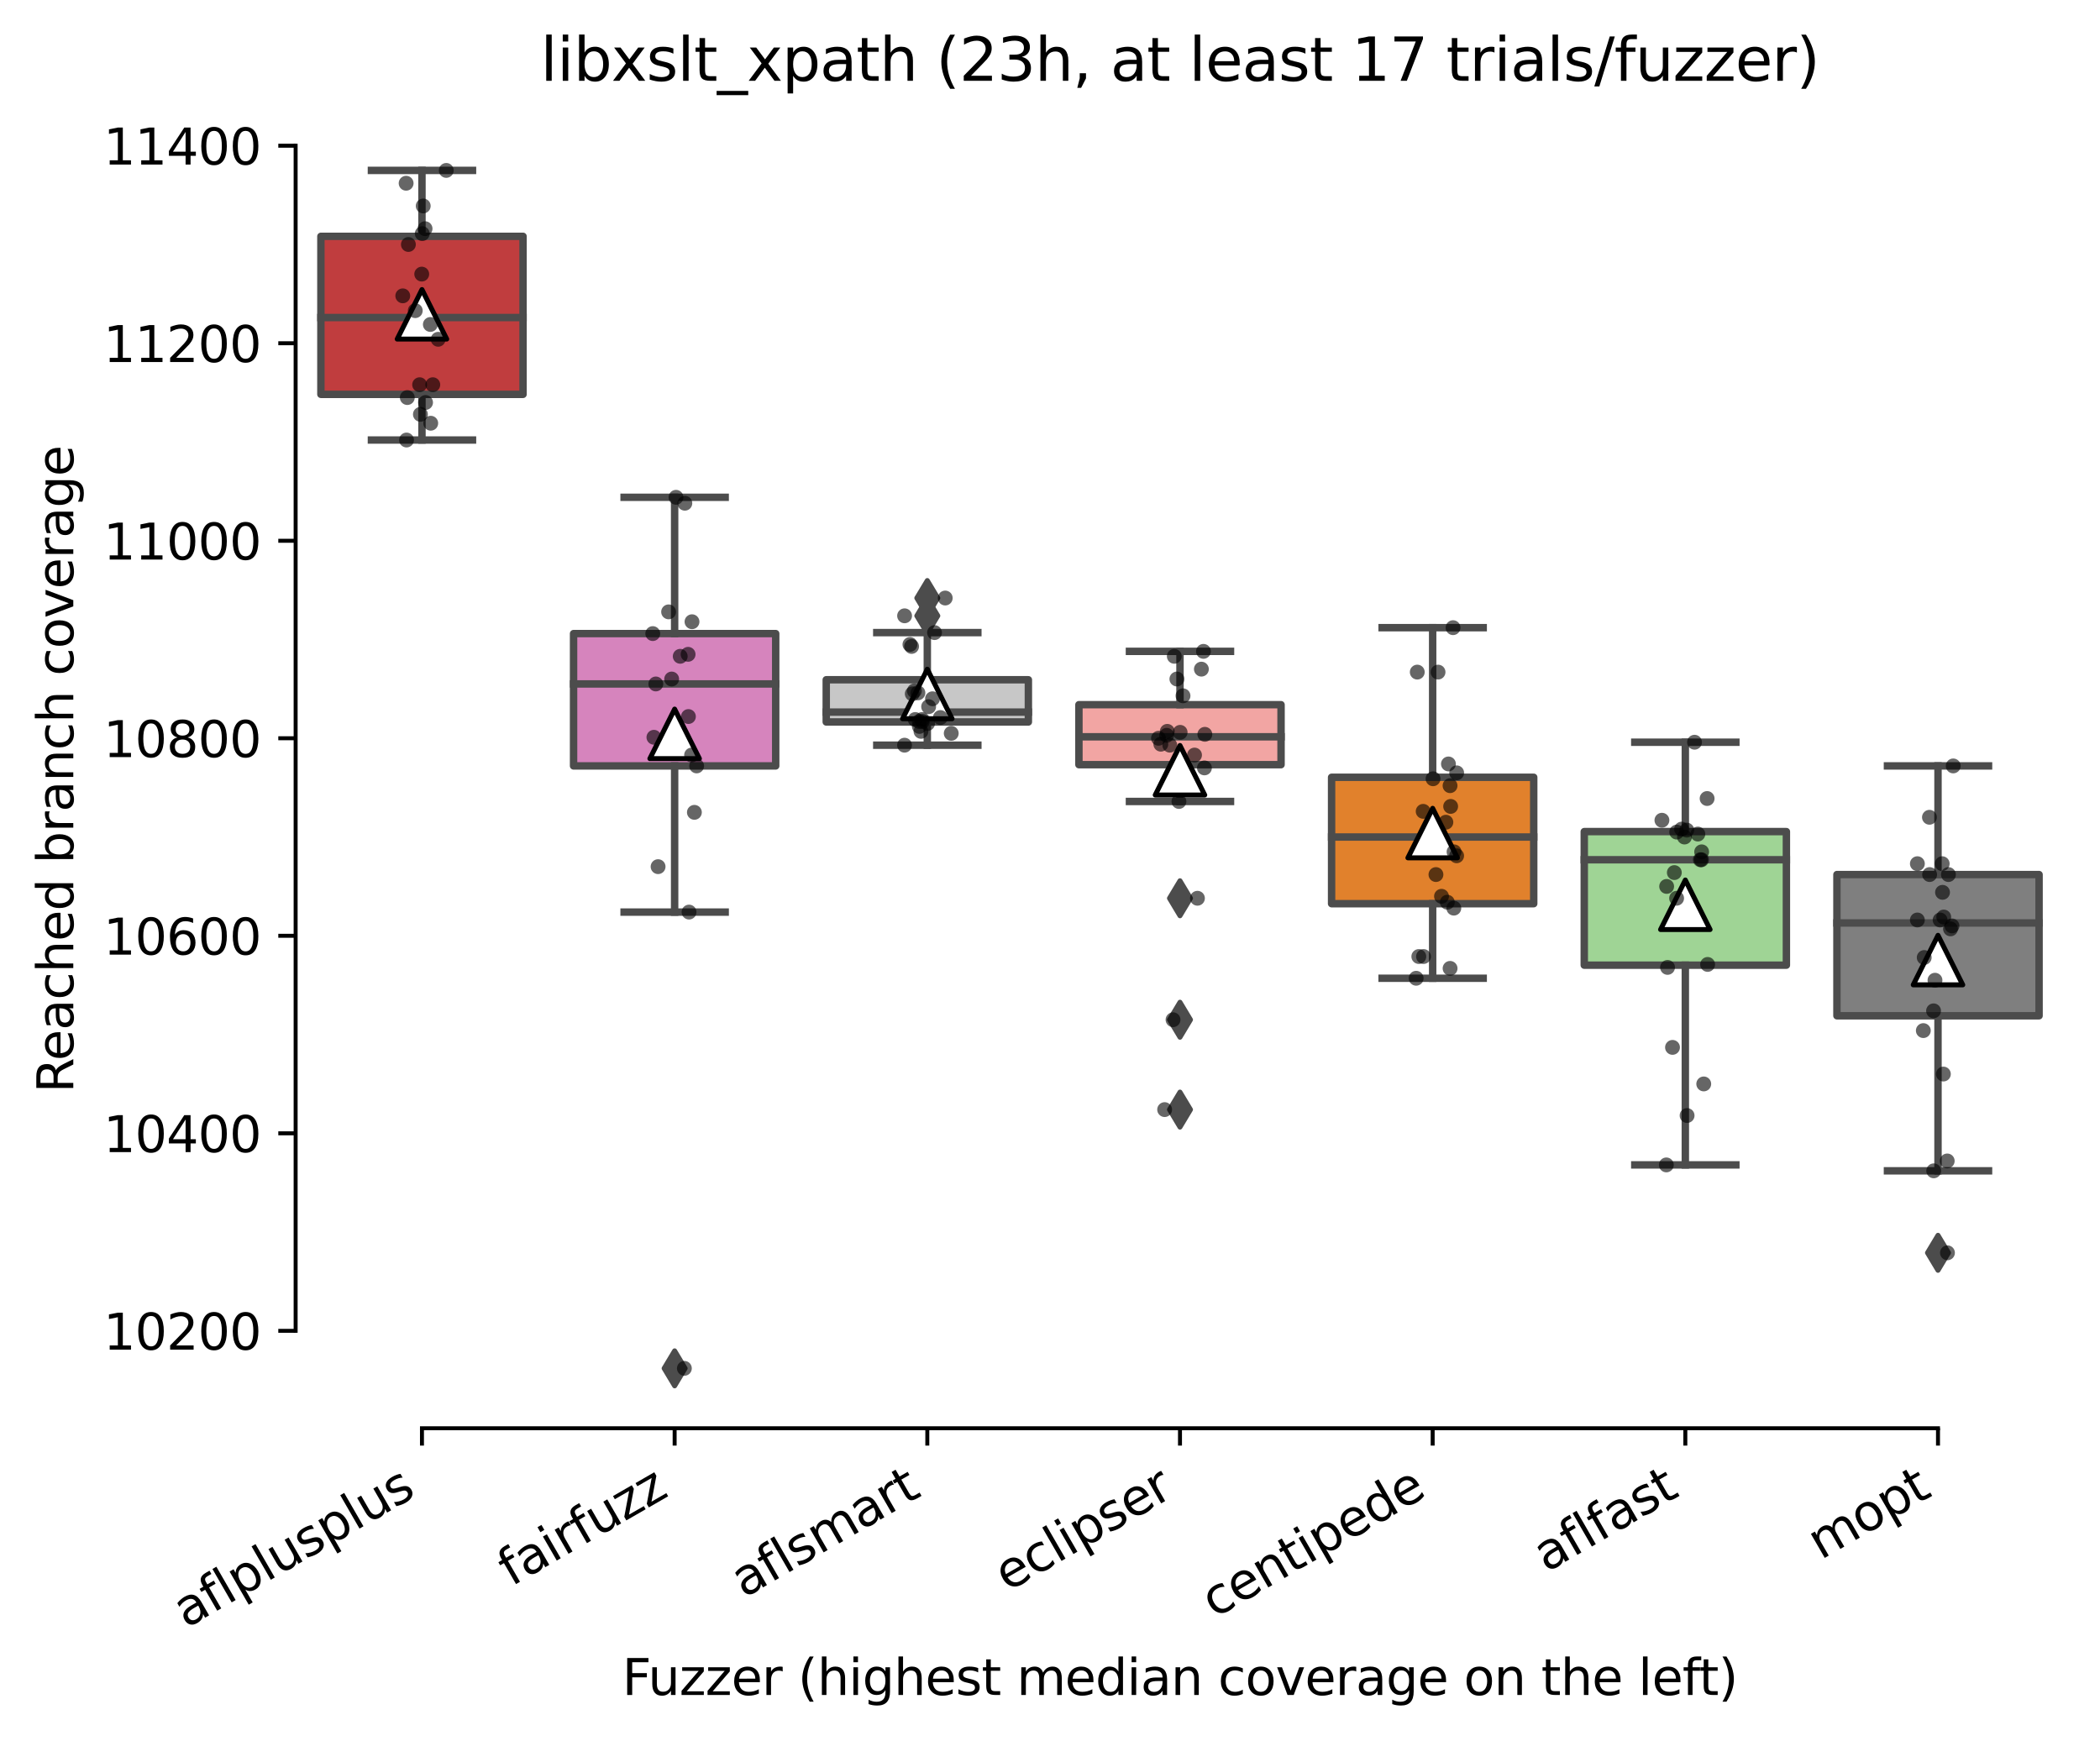 <?xml version="1.0" encoding="utf-8" standalone="no"?>
<!DOCTYPE svg PUBLIC "-//W3C//DTD SVG 1.1//EN"
  "http://www.w3.org/Graphics/SVG/1.1/DTD/svg11.dtd">
<svg xmlns:xlink="http://www.w3.org/1999/xlink" width="424.011pt" height="351.576pt" viewBox="0 0 424.011 351.576" xmlns="http://www.w3.org/2000/svg" version="1.1">
 <defs>
  <style type="text/css">*{stroke-linejoin: round; stroke-linecap: butt}</style>
 </defs>
 <g id="figure_1">
  <g id="patch_1">
   <path d="M 0 351.576 
L 424.011 351.576 
L 424.011 0 
L 0 0 
z
" style="fill: #ffffff"/>
  </g>
  <g id="axes_1">
   <g id="patch_2">
    <path d="M 59.691 288.43 
L 416.811 288.43 
L 416.811 22.318 
L 59.691 22.318 
z
" style="fill: #ffffff"/>
   </g>
   <g id="patch_3">
    <path d="M 64.792 79.637 
L 105.606 79.637 
L 105.606 47.727 
L 64.792 47.727 
L 64.792 79.637 
z
" clip-path="url(#p7003cc9d36)" style="fill: #c03d3e; stroke: #4c4c4c; stroke-width: 1.5; stroke-linejoin: miter"/>
   </g>
   <g id="patch_4">
    <path d="M 115.809 154.676 
L 156.623 154.676 
L 156.623 127.951 
L 115.809 127.951 
L 115.809 154.676 
z
" clip-path="url(#p7003cc9d36)" style="fill: #d684bd; stroke: #4c4c4c; stroke-width: 1.5; stroke-linejoin: miter"/>
   </g>
   <g id="patch_5">
    <path d="M 166.827 145.801 
L 207.64 145.801 
L 207.64 137.275 
L 166.827 137.275 
L 166.827 145.801 
z
" clip-path="url(#p7003cc9d36)" style="fill: #c7c7c7; stroke: #4c4c4c; stroke-width: 1.5; stroke-linejoin: miter"/>
   </g>
   <g id="patch_6">
    <path d="M 217.844 154.427 
L 258.657 154.427 
L 258.657 142.311 
L 217.844 142.311 
L 217.844 154.427 
z
" clip-path="url(#p7003cc9d36)" style="fill: #f2a5a3; stroke: #4c4c4c; stroke-width: 1.5; stroke-linejoin: miter"/>
   </g>
   <g id="patch_7">
    <path d="M 268.861 182.498 
L 309.675 182.498 
L 309.675 156.97 
L 268.861 156.97 
L 268.861 182.498 
z
" clip-path="url(#p7003cc9d36)" style="fill: #e1812c; stroke: #4c4c4c; stroke-width: 1.5; stroke-linejoin: miter"/>
   </g>
   <g id="patch_8">
    <path d="M 319.878 194.913 
L 360.692 194.913 
L 360.692 167.939 
L 319.878 167.939 
L 319.878 194.913 
z
" clip-path="url(#p7003cc9d36)" style="fill: #9fd495; stroke: #4c4c4c; stroke-width: 1.5; stroke-linejoin: miter"/>
   </g>
   <g id="patch_9">
    <path d="M 370.895 205.134 
L 411.709 205.134 
L 411.709 176.614 
L 370.895 176.614 
L 370.895 205.134 
z
" clip-path="url(#p7003cc9d36)" style="fill: #7f7f7f; stroke: #4c4c4c; stroke-width: 1.5; stroke-linejoin: miter"/>
   </g>
   <g id="matplotlib.axis_1">
    <g id="xtick_1">
     <g id="line2d_1">
      <defs>
       <path id="mda63986c32" d="M 0 0 
L 0 3.5 
" style="stroke: #000000; stroke-width: 0.8"/>
      </defs>
      <g>
       <use xlink:href="#mda63986c32" x="85.199" y="288.43" style="stroke: #000000; stroke-width: 0.8"/>
      </g>
     </g>
     <g id="text_1">
      <!-- aflplusplus -->
      <g transform="translate(37.59 328.897) rotate(-30) scale(0.1 -0.1)">
       <defs>
        <path id="DejaVuSans-61" d="M 2194 1759 
Q 1497 1759 1228 1600 
Q 959 1441 959 1056 
Q 959 750 1161 570 
Q 1363 391 1709 391 
Q 2188 391 2477 730 
Q 2766 1069 2766 1631 
L 2766 1759 
L 2194 1759 
z
M 3341 1997 
L 3341 0 
L 2766 0 
L 2766 531 
Q 2569 213 2275 61 
Q 1981 -91 1556 -91 
Q 1019 -91 701 211 
Q 384 513 384 1019 
Q 384 1609 779 1909 
Q 1175 2209 1959 2209 
L 2766 2209 
L 2766 2266 
Q 2766 2663 2505 2880 
Q 2244 3097 1772 3097 
Q 1472 3097 1187 3025 
Q 903 2953 641 2809 
L 641 3341 
Q 956 3463 1253 3523 
Q 1550 3584 1831 3584 
Q 2591 3584 2966 3190 
Q 3341 2797 3341 1997 
z
" transform="scale(0.016)"/>
        <path id="DejaVuSans-66" d="M 2375 4863 
L 2375 4384 
L 1825 4384 
Q 1516 4384 1395 4259 
Q 1275 4134 1275 3809 
L 1275 3500 
L 2222 3500 
L 2222 3053 
L 1275 3053 
L 1275 0 
L 697 0 
L 697 3053 
L 147 3053 
L 147 3500 
L 697 3500 
L 697 3744 
Q 697 4328 969 4595 
Q 1241 4863 1831 4863 
L 2375 4863 
z
" transform="scale(0.016)"/>
        <path id="DejaVuSans-6c" d="M 603 4863 
L 1178 4863 
L 1178 0 
L 603 0 
L 603 4863 
z
" transform="scale(0.016)"/>
        <path id="DejaVuSans-70" d="M 1159 525 
L 1159 -1331 
L 581 -1331 
L 581 3500 
L 1159 3500 
L 1159 2969 
Q 1341 3281 1617 3432 
Q 1894 3584 2278 3584 
Q 2916 3584 3314 3078 
Q 3713 2572 3713 1747 
Q 3713 922 3314 415 
Q 2916 -91 2278 -91 
Q 1894 -91 1617 61 
Q 1341 213 1159 525 
z
M 3116 1747 
Q 3116 2381 2855 2742 
Q 2594 3103 2138 3103 
Q 1681 3103 1420 2742 
Q 1159 2381 1159 1747 
Q 1159 1113 1420 752 
Q 1681 391 2138 391 
Q 2594 391 2855 752 
Q 3116 1113 3116 1747 
z
" transform="scale(0.016)"/>
        <path id="DejaVuSans-75" d="M 544 1381 
L 544 3500 
L 1119 3500 
L 1119 1403 
Q 1119 906 1312 657 
Q 1506 409 1894 409 
Q 2359 409 2629 706 
Q 2900 1003 2900 1516 
L 2900 3500 
L 3475 3500 
L 3475 0 
L 2900 0 
L 2900 538 
Q 2691 219 2414 64 
Q 2138 -91 1772 -91 
Q 1169 -91 856 284 
Q 544 659 544 1381 
z
M 1991 3584 
L 1991 3584 
z
" transform="scale(0.016)"/>
        <path id="DejaVuSans-73" d="M 2834 3397 
L 2834 2853 
Q 2591 2978 2328 3040 
Q 2066 3103 1784 3103 
Q 1356 3103 1142 2972 
Q 928 2841 928 2578 
Q 928 2378 1081 2264 
Q 1234 2150 1697 2047 
L 1894 2003 
Q 2506 1872 2764 1633 
Q 3022 1394 3022 966 
Q 3022 478 2636 193 
Q 2250 -91 1575 -91 
Q 1294 -91 989 -36 
Q 684 19 347 128 
L 347 722 
Q 666 556 975 473 
Q 1284 391 1588 391 
Q 1994 391 2212 530 
Q 2431 669 2431 922 
Q 2431 1156 2273 1281 
Q 2116 1406 1581 1522 
L 1381 1569 
Q 847 1681 609 1914 
Q 372 2147 372 2553 
Q 372 3047 722 3315 
Q 1072 3584 1716 3584 
Q 2034 3584 2315 3537 
Q 2597 3491 2834 3397 
z
" transform="scale(0.016)"/>
       </defs>
       <use xlink:href="#DejaVuSans-61"/>
       <use xlink:href="#DejaVuSans-66" x="61.279"/>
       <use xlink:href="#DejaVuSans-6c" x="96.484"/>
       <use xlink:href="#DejaVuSans-70" x="124.268"/>
       <use xlink:href="#DejaVuSans-6c" x="187.744"/>
       <use xlink:href="#DejaVuSans-75" x="215.527"/>
       <use xlink:href="#DejaVuSans-73" x="278.906"/>
       <use xlink:href="#DejaVuSans-70" x="331.006"/>
       <use xlink:href="#DejaVuSans-6c" x="394.482"/>
       <use xlink:href="#DejaVuSans-75" x="422.266"/>
       <use xlink:href="#DejaVuSans-73" x="485.645"/>
      </g>
     </g>
    </g>
    <g id="xtick_2">
     <g id="line2d_2">
      <g>
       <use xlink:href="#mda63986c32" x="136.216" y="288.43" style="stroke: #000000; stroke-width: 0.8"/>
      </g>
     </g>
     <g id="text_2">
      <!-- fairfuzz -->
      <g transform="translate(103.227 320.457) rotate(-30) scale(0.1 -0.1)">
       <defs>
        <path id="DejaVuSans-69" d="M 603 3500 
L 1178 3500 
L 1178 0 
L 603 0 
L 603 3500 
z
M 603 4863 
L 1178 4863 
L 1178 4134 
L 603 4134 
L 603 4863 
z
" transform="scale(0.016)"/>
        <path id="DejaVuSans-72" d="M 2631 2963 
Q 2534 3019 2420 3045 
Q 2306 3072 2169 3072 
Q 1681 3072 1420 2755 
Q 1159 2438 1159 1844 
L 1159 0 
L 581 0 
L 581 3500 
L 1159 3500 
L 1159 2956 
Q 1341 3275 1631 3429 
Q 1922 3584 2338 3584 
Q 2397 3584 2469 3576 
Q 2541 3569 2628 3553 
L 2631 2963 
z
" transform="scale(0.016)"/>
        <path id="DejaVuSans-7a" d="M 353 3500 
L 3084 3500 
L 3084 2975 
L 922 459 
L 3084 459 
L 3084 0 
L 275 0 
L 275 525 
L 2438 3041 
L 353 3041 
L 353 3500 
z
" transform="scale(0.016)"/>
       </defs>
       <use xlink:href="#DejaVuSans-66"/>
       <use xlink:href="#DejaVuSans-61" x="35.205"/>
       <use xlink:href="#DejaVuSans-69" x="96.484"/>
       <use xlink:href="#DejaVuSans-72" x="124.268"/>
       <use xlink:href="#DejaVuSans-66" x="165.381"/>
       <use xlink:href="#DejaVuSans-75" x="200.586"/>
       <use xlink:href="#DejaVuSans-7a" x="263.965"/>
       <use xlink:href="#DejaVuSans-7a" x="316.455"/>
      </g>
     </g>
    </g>
    <g id="xtick_3">
     <g id="line2d_3">
      <g>
       <use xlink:href="#mda63986c32" x="187.233" y="288.43" style="stroke: #000000; stroke-width: 0.8"/>
      </g>
     </g>
     <g id="text_3">
      <!-- aflsmart -->
      <g transform="translate(150.222 322.779) rotate(-30) scale(0.1 -0.1)">
       <defs>
        <path id="DejaVuSans-6d" d="M 3328 2828 
Q 3544 3216 3844 3400 
Q 4144 3584 4550 3584 
Q 5097 3584 5394 3201 
Q 5691 2819 5691 2113 
L 5691 0 
L 5113 0 
L 5113 2094 
Q 5113 2597 4934 2840 
Q 4756 3084 4391 3084 
Q 3944 3084 3684 2787 
Q 3425 2491 3425 1978 
L 3425 0 
L 2847 0 
L 2847 2094 
Q 2847 2600 2669 2842 
Q 2491 3084 2119 3084 
Q 1678 3084 1418 2786 
Q 1159 2488 1159 1978 
L 1159 0 
L 581 0 
L 581 3500 
L 1159 3500 
L 1159 2956 
Q 1356 3278 1631 3431 
Q 1906 3584 2284 3584 
Q 2666 3584 2933 3390 
Q 3200 3197 3328 2828 
z
" transform="scale(0.016)"/>
        <path id="DejaVuSans-74" d="M 1172 4494 
L 1172 3500 
L 2356 3500 
L 2356 3053 
L 1172 3053 
L 1172 1153 
Q 1172 725 1289 603 
Q 1406 481 1766 481 
L 2356 481 
L 2356 0 
L 1766 0 
Q 1100 0 847 248 
Q 594 497 594 1153 
L 594 3053 
L 172 3053 
L 172 3500 
L 594 3500 
L 594 4494 
L 1172 4494 
z
" transform="scale(0.016)"/>
       </defs>
       <use xlink:href="#DejaVuSans-61"/>
       <use xlink:href="#DejaVuSans-66" x="61.279"/>
       <use xlink:href="#DejaVuSans-6c" x="96.484"/>
       <use xlink:href="#DejaVuSans-73" x="124.268"/>
       <use xlink:href="#DejaVuSans-6d" x="176.367"/>
       <use xlink:href="#DejaVuSans-61" x="273.779"/>
       <use xlink:href="#DejaVuSans-72" x="335.059"/>
       <use xlink:href="#DejaVuSans-74" x="376.172"/>
      </g>
     </g>
    </g>
    <g id="xtick_4">
     <g id="line2d_4">
      <g>
       <use xlink:href="#mda63986c32" x="238.251" y="288.43" style="stroke: #000000; stroke-width: 0.8"/>
      </g>
     </g>
     <g id="text_4">
      <!-- eclipser -->
      <g transform="translate(203.41 321.525) rotate(-30) scale(0.1 -0.1)">
       <defs>
        <path id="DejaVuSans-65" d="M 3597 1894 
L 3597 1613 
L 953 1613 
Q 991 1019 1311 708 
Q 1631 397 2203 397 
Q 2534 397 2845 478 
Q 3156 559 3463 722 
L 3463 178 
Q 3153 47 2828 -22 
Q 2503 -91 2169 -91 
Q 1331 -91 842 396 
Q 353 884 353 1716 
Q 353 2575 817 3079 
Q 1281 3584 2069 3584 
Q 2775 3584 3186 3129 
Q 3597 2675 3597 1894 
z
M 3022 2063 
Q 3016 2534 2758 2815 
Q 2500 3097 2075 3097 
Q 1594 3097 1305 2825 
Q 1016 2553 972 2059 
L 3022 2063 
z
" transform="scale(0.016)"/>
        <path id="DejaVuSans-63" d="M 3122 3366 
L 3122 2828 
Q 2878 2963 2633 3030 
Q 2388 3097 2138 3097 
Q 1578 3097 1268 2742 
Q 959 2388 959 1747 
Q 959 1106 1268 751 
Q 1578 397 2138 397 
Q 2388 397 2633 464 
Q 2878 531 3122 666 
L 3122 134 
Q 2881 22 2623 -34 
Q 2366 -91 2075 -91 
Q 1284 -91 818 406 
Q 353 903 353 1747 
Q 353 2603 823 3093 
Q 1294 3584 2113 3584 
Q 2378 3584 2631 3529 
Q 2884 3475 3122 3366 
z
" transform="scale(0.016)"/>
       </defs>
       <use xlink:href="#DejaVuSans-65"/>
       <use xlink:href="#DejaVuSans-63" x="61.523"/>
       <use xlink:href="#DejaVuSans-6c" x="116.504"/>
       <use xlink:href="#DejaVuSans-69" x="144.287"/>
       <use xlink:href="#DejaVuSans-70" x="172.07"/>
       <use xlink:href="#DejaVuSans-73" x="235.547"/>
       <use xlink:href="#DejaVuSans-65" x="287.646"/>
       <use xlink:href="#DejaVuSans-72" x="349.17"/>
      </g>
     </g>
    </g>
    <g id="xtick_5">
     <g id="line2d_5">
      <g>
       <use xlink:href="#mda63986c32" x="289.268" y="288.43" style="stroke: #000000; stroke-width: 0.8"/>
      </g>
     </g>
     <g id="text_5">
      <!-- centipede -->
      <g transform="translate(245.195 326.856) rotate(-30) scale(0.1 -0.1)">
       <defs>
        <path id="DejaVuSans-6e" d="M 3513 2113 
L 3513 0 
L 2938 0 
L 2938 2094 
Q 2938 2591 2744 2837 
Q 2550 3084 2163 3084 
Q 1697 3084 1428 2787 
Q 1159 2491 1159 1978 
L 1159 0 
L 581 0 
L 581 3500 
L 1159 3500 
L 1159 2956 
Q 1366 3272 1645 3428 
Q 1925 3584 2291 3584 
Q 2894 3584 3203 3211 
Q 3513 2838 3513 2113 
z
" transform="scale(0.016)"/>
        <path id="DejaVuSans-64" d="M 2906 2969 
L 2906 4863 
L 3481 4863 
L 3481 0 
L 2906 0 
L 2906 525 
Q 2725 213 2448 61 
Q 2172 -91 1784 -91 
Q 1150 -91 751 415 
Q 353 922 353 1747 
Q 353 2572 751 3078 
Q 1150 3584 1784 3584 
Q 2172 3584 2448 3432 
Q 2725 3281 2906 2969 
z
M 947 1747 
Q 947 1113 1208 752 
Q 1469 391 1925 391 
Q 2381 391 2643 752 
Q 2906 1113 2906 1747 
Q 2906 2381 2643 2742 
Q 2381 3103 1925 3103 
Q 1469 3103 1208 2742 
Q 947 2381 947 1747 
z
" transform="scale(0.016)"/>
       </defs>
       <use xlink:href="#DejaVuSans-63"/>
       <use xlink:href="#DejaVuSans-65" x="54.98"/>
       <use xlink:href="#DejaVuSans-6e" x="116.504"/>
       <use xlink:href="#DejaVuSans-74" x="179.883"/>
       <use xlink:href="#DejaVuSans-69" x="219.092"/>
       <use xlink:href="#DejaVuSans-70" x="246.875"/>
       <use xlink:href="#DejaVuSans-65" x="310.352"/>
       <use xlink:href="#DejaVuSans-64" x="371.875"/>
       <use xlink:href="#DejaVuSans-65" x="435.352"/>
      </g>
     </g>
    </g>
    <g id="xtick_6">
     <g id="line2d_6">
      <g>
       <use xlink:href="#mda63986c32" x="340.285" y="288.43" style="stroke: #000000; stroke-width: 0.8"/>
      </g>
     </g>
     <g id="text_6">
      <!-- aflfast -->
      <g transform="translate(312.221 317.613) rotate(-30) scale(0.1 -0.1)">
       <use xlink:href="#DejaVuSans-61"/>
       <use xlink:href="#DejaVuSans-66" x="61.279"/>
       <use xlink:href="#DejaVuSans-6c" x="96.484"/>
       <use xlink:href="#DejaVuSans-66" x="124.268"/>
       <use xlink:href="#DejaVuSans-61" x="159.473"/>
       <use xlink:href="#DejaVuSans-73" x="220.752"/>
       <use xlink:href="#DejaVuSans-74" x="272.852"/>
      </g>
     </g>
    </g>
    <g id="xtick_7">
     <g id="line2d_7">
      <g>
       <use xlink:href="#mda63986c32" x="391.302" y="288.43" style="stroke: #000000; stroke-width: 0.8"/>
      </g>
     </g>
     <g id="text_7">
      <!-- mopt -->
      <g transform="translate(367.635 315.075) rotate(-30) scale(0.1 -0.1)">
       <defs>
        <path id="DejaVuSans-6f" d="M 1959 3097 
Q 1497 3097 1228 2736 
Q 959 2375 959 1747 
Q 959 1119 1226 758 
Q 1494 397 1959 397 
Q 2419 397 2687 759 
Q 2956 1122 2956 1747 
Q 2956 2369 2687 2733 
Q 2419 3097 1959 3097 
z
M 1959 3584 
Q 2709 3584 3137 3096 
Q 3566 2609 3566 1747 
Q 3566 888 3137 398 
Q 2709 -91 1959 -91 
Q 1206 -91 779 398 
Q 353 888 353 1747 
Q 353 2609 779 3096 
Q 1206 3584 1959 3584 
z
" transform="scale(0.016)"/>
       </defs>
       <use xlink:href="#DejaVuSans-6d"/>
       <use xlink:href="#DejaVuSans-6f" x="97.412"/>
       <use xlink:href="#DejaVuSans-70" x="158.594"/>
       <use xlink:href="#DejaVuSans-74" x="222.07"/>
      </g>
     </g>
    </g>
    <g id="text_8">
     <!-- Fuzzer (highest median coverage on the left) -->
     <g transform="translate(125.633 342.297) scale(0.1 -0.1)">
      <defs>
       <path id="DejaVuSans-46" d="M 628 4666 
L 3309 4666 
L 3309 4134 
L 1259 4134 
L 1259 2759 
L 3109 2759 
L 3109 2228 
L 1259 2228 
L 1259 0 
L 628 0 
L 628 4666 
z
" transform="scale(0.016)"/>
       <path id="DejaVuSans-20" transform="scale(0.016)"/>
       <path id="DejaVuSans-28" d="M 1984 4856 
Q 1566 4138 1362 3434 
Q 1159 2731 1159 2009 
Q 1159 1288 1364 580 
Q 1569 -128 1984 -844 
L 1484 -844 
Q 1016 -109 783 600 
Q 550 1309 550 2009 
Q 550 2706 781 3412 
Q 1013 4119 1484 4856 
L 1984 4856 
z
" transform="scale(0.016)"/>
       <path id="DejaVuSans-68" d="M 3513 2113 
L 3513 0 
L 2938 0 
L 2938 2094 
Q 2938 2591 2744 2837 
Q 2550 3084 2163 3084 
Q 1697 3084 1428 2787 
Q 1159 2491 1159 1978 
L 1159 0 
L 581 0 
L 581 4863 
L 1159 4863 
L 1159 2956 
Q 1366 3272 1645 3428 
Q 1925 3584 2291 3584 
Q 2894 3584 3203 3211 
Q 3513 2838 3513 2113 
z
" transform="scale(0.016)"/>
       <path id="DejaVuSans-67" d="M 2906 1791 
Q 2906 2416 2648 2759 
Q 2391 3103 1925 3103 
Q 1463 3103 1205 2759 
Q 947 2416 947 1791 
Q 947 1169 1205 825 
Q 1463 481 1925 481 
Q 2391 481 2648 825 
Q 2906 1169 2906 1791 
z
M 3481 434 
Q 3481 -459 3084 -895 
Q 2688 -1331 1869 -1331 
Q 1566 -1331 1297 -1286 
Q 1028 -1241 775 -1147 
L 775 -588 
Q 1028 -725 1275 -790 
Q 1522 -856 1778 -856 
Q 2344 -856 2625 -561 
Q 2906 -266 2906 331 
L 2906 616 
Q 2728 306 2450 153 
Q 2172 0 1784 0 
Q 1141 0 747 490 
Q 353 981 353 1791 
Q 353 2603 747 3093 
Q 1141 3584 1784 3584 
Q 2172 3584 2450 3431 
Q 2728 3278 2906 2969 
L 2906 3500 
L 3481 3500 
L 3481 434 
z
" transform="scale(0.016)"/>
       <path id="DejaVuSans-76" d="M 191 3500 
L 800 3500 
L 1894 563 
L 2988 3500 
L 3597 3500 
L 2284 0 
L 1503 0 
L 191 3500 
z
" transform="scale(0.016)"/>
       <path id="DejaVuSans-29" d="M 513 4856 
L 1013 4856 
Q 1481 4119 1714 3412 
Q 1947 2706 1947 2009 
Q 1947 1309 1714 600 
Q 1481 -109 1013 -844 
L 513 -844 
Q 928 -128 1133 580 
Q 1338 1288 1338 2009 
Q 1338 2731 1133 3434 
Q 928 4138 513 4856 
z
" transform="scale(0.016)"/>
      </defs>
      <use xlink:href="#DejaVuSans-46"/>
      <use xlink:href="#DejaVuSans-75" x="52.02"/>
      <use xlink:href="#DejaVuSans-7a" x="115.398"/>
      <use xlink:href="#DejaVuSans-7a" x="167.889"/>
      <use xlink:href="#DejaVuSans-65" x="220.379"/>
      <use xlink:href="#DejaVuSans-72" x="281.902"/>
      <use xlink:href="#DejaVuSans-20" x="323.016"/>
      <use xlink:href="#DejaVuSans-28" x="354.803"/>
      <use xlink:href="#DejaVuSans-68" x="393.816"/>
      <use xlink:href="#DejaVuSans-69" x="457.195"/>
      <use xlink:href="#DejaVuSans-67" x="484.979"/>
      <use xlink:href="#DejaVuSans-68" x="548.455"/>
      <use xlink:href="#DejaVuSans-65" x="611.834"/>
      <use xlink:href="#DejaVuSans-73" x="673.357"/>
      <use xlink:href="#DejaVuSans-74" x="725.457"/>
      <use xlink:href="#DejaVuSans-20" x="764.666"/>
      <use xlink:href="#DejaVuSans-6d" x="796.453"/>
      <use xlink:href="#DejaVuSans-65" x="893.865"/>
      <use xlink:href="#DejaVuSans-64" x="955.389"/>
      <use xlink:href="#DejaVuSans-69" x="1018.865"/>
      <use xlink:href="#DejaVuSans-61" x="1046.648"/>
      <use xlink:href="#DejaVuSans-6e" x="1107.928"/>
      <use xlink:href="#DejaVuSans-20" x="1171.307"/>
      <use xlink:href="#DejaVuSans-63" x="1203.094"/>
      <use xlink:href="#DejaVuSans-6f" x="1258.074"/>
      <use xlink:href="#DejaVuSans-76" x="1319.256"/>
      <use xlink:href="#DejaVuSans-65" x="1378.436"/>
      <use xlink:href="#DejaVuSans-72" x="1439.959"/>
      <use xlink:href="#DejaVuSans-61" x="1481.072"/>
      <use xlink:href="#DejaVuSans-67" x="1542.352"/>
      <use xlink:href="#DejaVuSans-65" x="1605.828"/>
      <use xlink:href="#DejaVuSans-20" x="1667.352"/>
      <use xlink:href="#DejaVuSans-6f" x="1699.139"/>
      <use xlink:href="#DejaVuSans-6e" x="1760.32"/>
      <use xlink:href="#DejaVuSans-20" x="1823.699"/>
      <use xlink:href="#DejaVuSans-74" x="1855.486"/>
      <use xlink:href="#DejaVuSans-68" x="1894.695"/>
      <use xlink:href="#DejaVuSans-65" x="1958.074"/>
      <use xlink:href="#DejaVuSans-20" x="2019.598"/>
      <use xlink:href="#DejaVuSans-6c" x="2051.385"/>
      <use xlink:href="#DejaVuSans-65" x="2079.168"/>
      <use xlink:href="#DejaVuSans-66" x="2140.691"/>
      <use xlink:href="#DejaVuSans-74" x="2174.146"/>
      <use xlink:href="#DejaVuSans-29" x="2213.355"/>
     </g>
    </g>
   </g>
   <g id="matplotlib.axis_2">
    <g id="ytick_1">
     <g id="line2d_8">
      <defs>
       <path id="m854c97f9fa" d="M 0 0 
L -3.5 0 
" style="stroke: #000000; stroke-width: 0.8"/>
      </defs>
      <g>
       <use xlink:href="#m854c97f9fa" x="59.691" y="268.755" style="stroke: #000000; stroke-width: 0.8"/>
      </g>
     </g>
     <g id="text_9">
      <!-- 10200 -->
      <g transform="translate(20.878 272.555) scale(0.1 -0.1)">
       <defs>
        <path id="DejaVuSans-31" d="M 794 531 
L 1825 531 
L 1825 4091 
L 703 3866 
L 703 4441 
L 1819 4666 
L 2450 4666 
L 2450 531 
L 3481 531 
L 3481 0 
L 794 0 
L 794 531 
z
" transform="scale(0.016)"/>
        <path id="DejaVuSans-30" d="M 2034 4250 
Q 1547 4250 1301 3770 
Q 1056 3291 1056 2328 
Q 1056 1369 1301 889 
Q 1547 409 2034 409 
Q 2525 409 2770 889 
Q 3016 1369 3016 2328 
Q 3016 3291 2770 3770 
Q 2525 4250 2034 4250 
z
M 2034 4750 
Q 2819 4750 3233 4129 
Q 3647 3509 3647 2328 
Q 3647 1150 3233 529 
Q 2819 -91 2034 -91 
Q 1250 -91 836 529 
Q 422 1150 422 2328 
Q 422 3509 836 4129 
Q 1250 4750 2034 4750 
z
" transform="scale(0.016)"/>
        <path id="DejaVuSans-32" d="M 1228 531 
L 3431 531 
L 3431 0 
L 469 0 
L 469 531 
Q 828 903 1448 1529 
Q 2069 2156 2228 2338 
Q 2531 2678 2651 2914 
Q 2772 3150 2772 3378 
Q 2772 3750 2511 3984 
Q 2250 4219 1831 4219 
Q 1534 4219 1204 4116 
Q 875 4013 500 3803 
L 500 4441 
Q 881 4594 1212 4672 
Q 1544 4750 1819 4750 
Q 2544 4750 2975 4387 
Q 3406 4025 3406 3419 
Q 3406 3131 3298 2873 
Q 3191 2616 2906 2266 
Q 2828 2175 2409 1742 
Q 1991 1309 1228 531 
z
" transform="scale(0.016)"/>
       </defs>
       <use xlink:href="#DejaVuSans-31"/>
       <use xlink:href="#DejaVuSans-30" x="63.623"/>
       <use xlink:href="#DejaVuSans-32" x="127.246"/>
       <use xlink:href="#DejaVuSans-30" x="190.869"/>
       <use xlink:href="#DejaVuSans-30" x="254.492"/>
      </g>
     </g>
    </g>
    <g id="ytick_2">
     <g id="line2d_9">
      <g>
       <use xlink:href="#m854c97f9fa" x="59.691" y="228.868" style="stroke: #000000; stroke-width: 0.8"/>
      </g>
     </g>
     <g id="text_10">
      <!-- 10400 -->
      <g transform="translate(20.878 232.667) scale(0.1 -0.1)">
       <defs>
        <path id="DejaVuSans-34" d="M 2419 4116 
L 825 1625 
L 2419 1625 
L 2419 4116 
z
M 2253 4666 
L 3047 4666 
L 3047 1625 
L 3713 1625 
L 3713 1100 
L 3047 1100 
L 3047 0 
L 2419 0 
L 2419 1100 
L 313 1100 
L 313 1709 
L 2253 4666 
z
" transform="scale(0.016)"/>
       </defs>
       <use xlink:href="#DejaVuSans-31"/>
       <use xlink:href="#DejaVuSans-30" x="63.623"/>
       <use xlink:href="#DejaVuSans-34" x="127.246"/>
       <use xlink:href="#DejaVuSans-30" x="190.869"/>
       <use xlink:href="#DejaVuSans-30" x="254.492"/>
      </g>
     </g>
    </g>
    <g id="ytick_3">
     <g id="line2d_10">
      <g>
       <use xlink:href="#m854c97f9fa" x="59.691" y="188.98" style="stroke: #000000; stroke-width: 0.8"/>
      </g>
     </g>
     <g id="text_11">
      <!-- 10600 -->
      <g transform="translate(20.878 192.779) scale(0.1 -0.1)">
       <defs>
        <path id="DejaVuSans-36" d="M 2113 2584 
Q 1688 2584 1439 2293 
Q 1191 2003 1191 1497 
Q 1191 994 1439 701 
Q 1688 409 2113 409 
Q 2538 409 2786 701 
Q 3034 994 3034 1497 
Q 3034 2003 2786 2293 
Q 2538 2584 2113 2584 
z
M 3366 4563 
L 3366 3988 
Q 3128 4100 2886 4159 
Q 2644 4219 2406 4219 
Q 1781 4219 1451 3797 
Q 1122 3375 1075 2522 
Q 1259 2794 1537 2939 
Q 1816 3084 2150 3084 
Q 2853 3084 3261 2657 
Q 3669 2231 3669 1497 
Q 3669 778 3244 343 
Q 2819 -91 2113 -91 
Q 1303 -91 875 529 
Q 447 1150 447 2328 
Q 447 3434 972 4092 
Q 1497 4750 2381 4750 
Q 2619 4750 2861 4703 
Q 3103 4656 3366 4563 
z
" transform="scale(0.016)"/>
       </defs>
       <use xlink:href="#DejaVuSans-31"/>
       <use xlink:href="#DejaVuSans-30" x="63.623"/>
       <use xlink:href="#DejaVuSans-36" x="127.246"/>
       <use xlink:href="#DejaVuSans-30" x="190.869"/>
       <use xlink:href="#DejaVuSans-30" x="254.492"/>
      </g>
     </g>
    </g>
    <g id="ytick_4">
     <g id="line2d_11">
      <g>
       <use xlink:href="#m854c97f9fa" x="59.691" y="149.092" style="stroke: #000000; stroke-width: 0.8"/>
      </g>
     </g>
     <g id="text_12">
      <!-- 10800 -->
      <g transform="translate(20.878 152.891) scale(0.1 -0.1)">
       <defs>
        <path id="DejaVuSans-38" d="M 2034 2216 
Q 1584 2216 1326 1975 
Q 1069 1734 1069 1313 
Q 1069 891 1326 650 
Q 1584 409 2034 409 
Q 2484 409 2743 651 
Q 3003 894 3003 1313 
Q 3003 1734 2745 1975 
Q 2488 2216 2034 2216 
z
M 1403 2484 
Q 997 2584 770 2862 
Q 544 3141 544 3541 
Q 544 4100 942 4425 
Q 1341 4750 2034 4750 
Q 2731 4750 3128 4425 
Q 3525 4100 3525 3541 
Q 3525 3141 3298 2862 
Q 3072 2584 2669 2484 
Q 3125 2378 3379 2068 
Q 3634 1759 3634 1313 
Q 3634 634 3220 271 
Q 2806 -91 2034 -91 
Q 1263 -91 848 271 
Q 434 634 434 1313 
Q 434 1759 690 2068 
Q 947 2378 1403 2484 
z
M 1172 3481 
Q 1172 3119 1398 2916 
Q 1625 2713 2034 2713 
Q 2441 2713 2670 2916 
Q 2900 3119 2900 3481 
Q 2900 3844 2670 4047 
Q 2441 4250 2034 4250 
Q 1625 4250 1398 4047 
Q 1172 3844 1172 3481 
z
" transform="scale(0.016)"/>
       </defs>
       <use xlink:href="#DejaVuSans-31"/>
       <use xlink:href="#DejaVuSans-30" x="63.623"/>
       <use xlink:href="#DejaVuSans-38" x="127.246"/>
       <use xlink:href="#DejaVuSans-30" x="190.869"/>
       <use xlink:href="#DejaVuSans-30" x="254.492"/>
      </g>
     </g>
    </g>
    <g id="ytick_5">
     <g id="line2d_12">
      <g>
       <use xlink:href="#m854c97f9fa" x="59.691" y="109.204" style="stroke: #000000; stroke-width: 0.8"/>
      </g>
     </g>
     <g id="text_13">
      <!-- 11000 -->
      <g transform="translate(20.878 113.003) scale(0.1 -0.1)">
       <use xlink:href="#DejaVuSans-31"/>
       <use xlink:href="#DejaVuSans-31" x="63.623"/>
       <use xlink:href="#DejaVuSans-30" x="127.246"/>
       <use xlink:href="#DejaVuSans-30" x="190.869"/>
       <use xlink:href="#DejaVuSans-30" x="254.492"/>
      </g>
     </g>
    </g>
    <g id="ytick_6">
     <g id="line2d_13">
      <g>
       <use xlink:href="#m854c97f9fa" x="59.691" y="69.316" style="stroke: #000000; stroke-width: 0.8"/>
      </g>
     </g>
     <g id="text_14">
      <!-- 11200 -->
      <g transform="translate(20.878 73.115) scale(0.1 -0.1)">
       <use xlink:href="#DejaVuSans-31"/>
       <use xlink:href="#DejaVuSans-31" x="63.623"/>
       <use xlink:href="#DejaVuSans-32" x="127.246"/>
       <use xlink:href="#DejaVuSans-30" x="190.869"/>
       <use xlink:href="#DejaVuSans-30" x="254.492"/>
      </g>
     </g>
    </g>
    <g id="ytick_7">
     <g id="line2d_14">
      <g>
       <use xlink:href="#m854c97f9fa" x="59.691" y="29.428" style="stroke: #000000; stroke-width: 0.8"/>
      </g>
     </g>
     <g id="text_15">
      <!-- 11400 -->
      <g transform="translate(20.878 33.227) scale(0.1 -0.1)">
       <use xlink:href="#DejaVuSans-31"/>
       <use xlink:href="#DejaVuSans-31" x="63.623"/>
       <use xlink:href="#DejaVuSans-34" x="127.246"/>
       <use xlink:href="#DejaVuSans-30" x="190.869"/>
       <use xlink:href="#DejaVuSans-30" x="254.492"/>
      </g>
     </g>
    </g>
    <g id="text_16">
     <!-- Reached branch coverage -->
     <g transform="translate(14.798 220.706) rotate(-90) scale(0.1 -0.1)">
      <defs>
       <path id="DejaVuSans-52" d="M 2841 2188 
Q 3044 2119 3236 1894 
Q 3428 1669 3622 1275 
L 4263 0 
L 3584 0 
L 2988 1197 
Q 2756 1666 2539 1819 
Q 2322 1972 1947 1972 
L 1259 1972 
L 1259 0 
L 628 0 
L 628 4666 
L 2053 4666 
Q 2853 4666 3247 4331 
Q 3641 3997 3641 3322 
Q 3641 2881 3436 2590 
Q 3231 2300 2841 2188 
z
M 1259 4147 
L 1259 2491 
L 2053 2491 
Q 2509 2491 2742 2702 
Q 2975 2913 2975 3322 
Q 2975 3731 2742 3939 
Q 2509 4147 2053 4147 
L 1259 4147 
z
" transform="scale(0.016)"/>
       <path id="DejaVuSans-62" d="M 3116 1747 
Q 3116 2381 2855 2742 
Q 2594 3103 2138 3103 
Q 1681 3103 1420 2742 
Q 1159 2381 1159 1747 
Q 1159 1113 1420 752 
Q 1681 391 2138 391 
Q 2594 391 2855 752 
Q 3116 1113 3116 1747 
z
M 1159 2969 
Q 1341 3281 1617 3432 
Q 1894 3584 2278 3584 
Q 2916 3584 3314 3078 
Q 3713 2572 3713 1747 
Q 3713 922 3314 415 
Q 2916 -91 2278 -91 
Q 1894 -91 1617 61 
Q 1341 213 1159 525 
L 1159 0 
L 581 0 
L 581 4863 
L 1159 4863 
L 1159 2969 
z
" transform="scale(0.016)"/>
      </defs>
      <use xlink:href="#DejaVuSans-52"/>
      <use xlink:href="#DejaVuSans-65" x="64.982"/>
      <use xlink:href="#DejaVuSans-61" x="126.506"/>
      <use xlink:href="#DejaVuSans-63" x="187.785"/>
      <use xlink:href="#DejaVuSans-68" x="242.766"/>
      <use xlink:href="#DejaVuSans-65" x="306.145"/>
      <use xlink:href="#DejaVuSans-64" x="367.668"/>
      <use xlink:href="#DejaVuSans-20" x="431.145"/>
      <use xlink:href="#DejaVuSans-62" x="462.932"/>
      <use xlink:href="#DejaVuSans-72" x="526.408"/>
      <use xlink:href="#DejaVuSans-61" x="567.521"/>
      <use xlink:href="#DejaVuSans-6e" x="628.801"/>
      <use xlink:href="#DejaVuSans-63" x="692.18"/>
      <use xlink:href="#DejaVuSans-68" x="747.16"/>
      <use xlink:href="#DejaVuSans-20" x="810.539"/>
      <use xlink:href="#DejaVuSans-63" x="842.326"/>
      <use xlink:href="#DejaVuSans-6f" x="897.307"/>
      <use xlink:href="#DejaVuSans-76" x="958.488"/>
      <use xlink:href="#DejaVuSans-65" x="1017.668"/>
      <use xlink:href="#DejaVuSans-72" x="1079.191"/>
      <use xlink:href="#DejaVuSans-61" x="1120.305"/>
      <use xlink:href="#DejaVuSans-67" x="1181.584"/>
      <use xlink:href="#DejaVuSans-65" x="1245.061"/>
     </g>
    </g>
   </g>
   <g id="line2d_15">
    <path d="M 85.199 79.637 
L 85.199 88.861 
" clip-path="url(#p7003cc9d36)" style="fill: none; stroke: #4c4c4c; stroke-width: 1.5; stroke-linecap: square"/>
   </g>
   <g id="line2d_16">
    <path d="M 85.199 47.727 
L 85.199 34.414 
" clip-path="url(#p7003cc9d36)" style="fill: none; stroke: #4c4c4c; stroke-width: 1.5; stroke-linecap: square"/>
   </g>
   <g id="line2d_17">
    <path d="M 74.996 88.861 
L 95.403 88.861 
" clip-path="url(#p7003cc9d36)" style="fill: none; stroke: #4c4c4c; stroke-width: 1.5; stroke-linecap: square"/>
   </g>
   <g id="line2d_18">
    <path d="M 74.996 34.414 
L 95.403 34.414 
" clip-path="url(#p7003cc9d36)" style="fill: none; stroke: #4c4c4c; stroke-width: 1.5; stroke-linecap: square"/>
   </g>
   <g id="line2d_19"/>
   <g id="line2d_20">
    <path d="M 136.216 154.676 
L 136.216 184.193 
" clip-path="url(#p7003cc9d36)" style="fill: none; stroke: #4c4c4c; stroke-width: 1.5; stroke-linecap: square"/>
   </g>
   <g id="line2d_21">
    <path d="M 136.216 127.951 
L 136.216 100.429 
" clip-path="url(#p7003cc9d36)" style="fill: none; stroke: #4c4c4c; stroke-width: 1.5; stroke-linecap: square"/>
   </g>
   <g id="line2d_22">
    <path d="M 126.013 184.193 
L 146.42 184.193 
" clip-path="url(#p7003cc9d36)" style="fill: none; stroke: #4c4c4c; stroke-width: 1.5; stroke-linecap: square"/>
   </g>
   <g id="line2d_23">
    <path d="M 126.013 100.429 
L 146.42 100.429 
" clip-path="url(#p7003cc9d36)" style="fill: none; stroke: #4c4c4c; stroke-width: 1.5; stroke-linecap: square"/>
   </g>
   <g id="line2d_24">
    <defs>
     <path id="m2b99600d4f" d="M -0 3.536 
L 2.121 0 
L -0 -3.536 
L -2.121 -0 
z
" style="stroke: #4c4c4c; stroke-linejoin: miter"/>
    </defs>
    <g clip-path="url(#p7003cc9d36)">
     <use xlink:href="#m2b99600d4f" x="136.216" y="276.334" style="fill: #4c4c4c; stroke: #4c4c4c; stroke-linejoin: miter"/>
    </g>
   </g>
   <g id="line2d_25">
    <path d="M 187.233 145.801 
L 187.233 150.488 
" clip-path="url(#p7003cc9d36)" style="fill: none; stroke: #4c4c4c; stroke-width: 1.5; stroke-linecap: square"/>
   </g>
   <g id="line2d_26">
    <path d="M 187.233 137.275 
L 187.233 127.752 
" clip-path="url(#p7003cc9d36)" style="fill: none; stroke: #4c4c4c; stroke-width: 1.5; stroke-linecap: square"/>
   </g>
   <g id="line2d_27">
    <path d="M 177.03 150.488 
L 197.437 150.488 
" clip-path="url(#p7003cc9d36)" style="fill: none; stroke: #4c4c4c; stroke-width: 1.5; stroke-linecap: square"/>
   </g>
   <g id="line2d_28">
    <path d="M 177.03 127.752 
L 197.437 127.752 
" clip-path="url(#p7003cc9d36)" style="fill: none; stroke: #4c4c4c; stroke-width: 1.5; stroke-linecap: square"/>
   </g>
   <g id="line2d_29">
    <g clip-path="url(#p7003cc9d36)">
     <use xlink:href="#m2b99600d4f" x="187.233" y="120.771" style="fill: #4c4c4c; stroke: #4c4c4c; stroke-linejoin: miter"/>
     <use xlink:href="#m2b99600d4f" x="187.233" y="124.361" style="fill: #4c4c4c; stroke: #4c4c4c; stroke-linejoin: miter"/>
    </g>
   </g>
   <g id="line2d_30">
    <path d="M 238.251 154.427 
L 238.251 161.856 
" clip-path="url(#p7003cc9d36)" style="fill: none; stroke: #4c4c4c; stroke-width: 1.5; stroke-linecap: square"/>
   </g>
   <g id="line2d_31">
    <path d="M 238.251 142.311 
L 238.251 131.541 
" clip-path="url(#p7003cc9d36)" style="fill: none; stroke: #4c4c4c; stroke-width: 1.5; stroke-linecap: square"/>
   </g>
   <g id="line2d_32">
    <path d="M 228.047 161.856 
L 248.454 161.856 
" clip-path="url(#p7003cc9d36)" style="fill: none; stroke: #4c4c4c; stroke-width: 1.5; stroke-linecap: square"/>
   </g>
   <g id="line2d_33">
    <path d="M 228.047 131.541 
L 248.454 131.541 
" clip-path="url(#p7003cc9d36)" style="fill: none; stroke: #4c4c4c; stroke-width: 1.5; stroke-linecap: square"/>
   </g>
   <g id="line2d_34">
    <g clip-path="url(#p7003cc9d36)">
     <use xlink:href="#m2b99600d4f" x="238.251" y="205.932" style="fill: #4c4c4c; stroke: #4c4c4c; stroke-linejoin: miter"/>
     <use xlink:href="#m2b99600d4f" x="238.251" y="181.401" style="fill: #4c4c4c; stroke: #4c4c4c; stroke-linejoin: miter"/>
     <use xlink:href="#m2b99600d4f" x="238.251" y="224.081" style="fill: #4c4c4c; stroke: #4c4c4c; stroke-linejoin: miter"/>
    </g>
   </g>
   <g id="line2d_35">
    <path d="M 289.268 182.498 
L 289.268 197.556 
" clip-path="url(#p7003cc9d36)" style="fill: none; stroke: #4c4c4c; stroke-width: 1.5; stroke-linecap: square"/>
   </g>
   <g id="line2d_36">
    <path d="M 289.268 156.97 
L 289.268 126.755 
" clip-path="url(#p7003cc9d36)" style="fill: none; stroke: #4c4c4c; stroke-width: 1.5; stroke-linecap: square"/>
   </g>
   <g id="line2d_37">
    <path d="M 279.064 197.556 
L 299.471 197.556 
" clip-path="url(#p7003cc9d36)" style="fill: none; stroke: #4c4c4c; stroke-width: 1.5; stroke-linecap: square"/>
   </g>
   <g id="line2d_38">
    <path d="M 279.064 126.755 
L 299.471 126.755 
" clip-path="url(#p7003cc9d36)" style="fill: none; stroke: #4c4c4c; stroke-width: 1.5; stroke-linecap: square"/>
   </g>
   <g id="line2d_39"/>
   <g id="line2d_40">
    <path d="M 340.285 194.913 
L 340.285 235.25 
" clip-path="url(#p7003cc9d36)" style="fill: none; stroke: #4c4c4c; stroke-width: 1.5; stroke-linecap: square"/>
   </g>
   <g id="line2d_41">
    <path d="M 340.285 167.939 
L 340.285 149.89 
" clip-path="url(#p7003cc9d36)" style="fill: none; stroke: #4c4c4c; stroke-width: 1.5; stroke-linecap: square"/>
   </g>
   <g id="line2d_42">
    <path d="M 330.081 235.25 
L 350.488 235.25 
" clip-path="url(#p7003cc9d36)" style="fill: none; stroke: #4c4c4c; stroke-width: 1.5; stroke-linecap: square"/>
   </g>
   <g id="line2d_43">
    <path d="M 330.081 149.89 
L 350.488 149.89 
" clip-path="url(#p7003cc9d36)" style="fill: none; stroke: #4c4c4c; stroke-width: 1.5; stroke-linecap: square"/>
   </g>
   <g id="line2d_44"/>
   <g id="line2d_45">
    <path d="M 391.302 205.134 
L 391.302 236.446 
" clip-path="url(#p7003cc9d36)" style="fill: none; stroke: #4c4c4c; stroke-width: 1.5; stroke-linecap: square"/>
   </g>
   <g id="line2d_46">
    <path d="M 391.302 176.614 
L 391.302 154.676 
" clip-path="url(#p7003cc9d36)" style="fill: none; stroke: #4c4c4c; stroke-width: 1.5; stroke-linecap: square"/>
   </g>
   <g id="line2d_47">
    <path d="M 381.099 236.446 
L 401.505 236.446 
" clip-path="url(#p7003cc9d36)" style="fill: none; stroke: #4c4c4c; stroke-width: 1.5; stroke-linecap: square"/>
   </g>
   <g id="line2d_48">
    <path d="M 381.099 154.676 
L 401.505 154.676 
" clip-path="url(#p7003cc9d36)" style="fill: none; stroke: #4c4c4c; stroke-width: 1.5; stroke-linecap: square"/>
   </g>
   <g id="line2d_49">
    <g clip-path="url(#p7003cc9d36)">
     <use xlink:href="#m2b99600d4f" x="391.302" y="253" style="fill: #4c4c4c; stroke: #4c4c4c; stroke-linejoin: miter"/>
    </g>
   </g>
   <g id="line2d_50">
    <path d="M 64.792 64.131 
L 105.606 64.131 
" clip-path="url(#p7003cc9d36)" style="fill: none; stroke: #4c4c4c; stroke-width: 1.5; stroke-linecap: square"/>
   </g>
   <g id="line2d_51">
    <defs>
     <path id="m28f508ac61" d="M 0 -5 
L -5 5 
L 5 5 
z
" style="stroke: #000000; stroke-linejoin: miter"/>
    </defs>
    <g clip-path="url(#p7003cc9d36)">
     <use xlink:href="#m28f508ac61" x="85.199" y="63.477" style="fill: #ffffff; stroke: #000000; stroke-linejoin: miter"/>
    </g>
   </g>
   <g id="line2d_52">
    <path d="M 115.809 138.123 
L 156.623 138.123 
" clip-path="url(#p7003cc9d36)" style="fill: none; stroke: #4c4c4c; stroke-width: 1.5; stroke-linecap: square"/>
   </g>
   <g id="line2d_53">
    <g clip-path="url(#p7003cc9d36)">
     <use xlink:href="#m28f508ac61" x="136.216" y="148.2" style="fill: #ffffff; stroke: #000000; stroke-linejoin: miter"/>
    </g>
   </g>
   <g id="line2d_54">
    <path d="M 166.827 143.807 
L 207.64 143.807 
" clip-path="url(#p7003cc9d36)" style="fill: none; stroke: #4c4c4c; stroke-width: 1.5; stroke-linecap: square"/>
   </g>
   <g id="line2d_55">
    <g clip-path="url(#p7003cc9d36)">
     <use xlink:href="#m28f508ac61" x="187.233" y="140.147" style="fill: #ffffff; stroke: #000000; stroke-linejoin: miter"/>
    </g>
   </g>
   <g id="line2d_56">
    <path d="M 217.844 148.793 
L 258.657 148.793 
" clip-path="url(#p7003cc9d36)" style="fill: none; stroke: #4c4c4c; stroke-width: 1.5; stroke-linecap: square"/>
   </g>
   <g id="line2d_57">
    <g clip-path="url(#p7003cc9d36)">
     <use xlink:href="#m28f508ac61" x="238.251" y="155.551" style="fill: #ffffff; stroke: #000000; stroke-linejoin: miter"/>
    </g>
   </g>
   <g id="line2d_58">
    <path d="M 268.861 169.036 
L 309.675 169.036 
" clip-path="url(#p7003cc9d36)" style="fill: none; stroke: #4c4c4c; stroke-width: 1.5; stroke-linecap: square"/>
   </g>
   <g id="line2d_59">
    <g clip-path="url(#p7003cc9d36)">
     <use xlink:href="#m28f508ac61" x="289.268" y="168.238" style="fill: #ffffff; stroke: #000000; stroke-linejoin: miter"/>
    </g>
   </g>
   <g id="line2d_60">
    <path d="M 319.878 173.623 
L 360.692 173.623 
" clip-path="url(#p7003cc9d36)" style="fill: none; stroke: #4c4c4c; stroke-width: 1.5; stroke-linecap: square"/>
   </g>
   <g id="line2d_61">
    <g clip-path="url(#p7003cc9d36)">
     <use xlink:href="#m28f508ac61" x="340.285" y="182.717" style="fill: #ffffff; stroke: #000000; stroke-linejoin: miter"/>
    </g>
   </g>
   <g id="line2d_62">
    <path d="M 370.895 186.387 
L 411.709 186.387 
" clip-path="url(#p7003cc9d36)" style="fill: none; stroke: #4c4c4c; stroke-width: 1.5; stroke-linecap: square"/>
   </g>
   <g id="line2d_63">
    <g clip-path="url(#p7003cc9d36)">
     <use xlink:href="#m28f508ac61" x="391.302" y="193.886" style="fill: #ffffff; stroke: #000000; stroke-linejoin: miter"/>
    </g>
   </g>
   <g id="patch_10">
    <path d="M 59.691 268.755 
L 59.691 29.428 
" style="fill: none; stroke: #000000; stroke-width: 0.8; stroke-linejoin: miter; stroke-linecap: square"/>
   </g>
   <g id="patch_11">
    <path d="M 85.199 288.43 
L 391.302 288.43 
" style="fill: none; stroke: #000000; stroke-width: 0.8; stroke-linejoin: miter; stroke-linecap: square"/>
   </g>
   <g id="PathCollection_1">
    <defs>
     <path id="mf7514d9452" d="M 0 1.5 
C 0.398 1.5 0.779 1.342 1.061 1.061 
C 1.342 0.779 1.5 0.398 1.5 0 
C 1.5 -0.398 1.342 -0.779 1.061 -1.061 
C 0.779 -1.342 0.398 -1.5 0 -1.5 
C -0.398 -1.5 -0.779 -1.342 -1.061 -1.061 
C -1.342 -0.779 -1.5 -0.398 -1.5 0 
C -1.5 0.398 -1.342 0.779 -1.061 1.061 
C -0.779 1.342 -0.398 1.5 0 1.5 
z
"/>
    </defs>
    <g clip-path="url(#p7003cc9d36)">
     <use xlink:href="#mf7514d9452" x="85.256" y="47.178" style="fill-opacity: 0.6"/>
     <use xlink:href="#mf7514d9452" x="82.083" y="88.861" style="fill-opacity: 0.6"/>
     <use xlink:href="#mf7514d9452" x="85.924" y="81.282" style="fill-opacity: 0.6"/>
     <use xlink:href="#mf7514d9452" x="85.825" y="46.181" style="fill-opacity: 0.6"/>
     <use xlink:href="#mf7514d9452" x="85.153" y="55.355" style="fill-opacity: 0.6"/>
     <use xlink:href="#mf7514d9452" x="81.324" y="59.743" style="fill-opacity: 0.6"/>
     <use xlink:href="#mf7514d9452" x="82.458" y="49.372" style="fill-opacity: 0.6"/>
     <use xlink:href="#mf7514d9452" x="85.454" y="41.594" style="fill-opacity: 0.6"/>
     <use xlink:href="#mf7514d9452" x="83.846" y="62.735" style="fill-opacity: 0.6"/>
     <use xlink:href="#mf7514d9452" x="84.886" y="83.676" style="fill-opacity: 0.6"/>
     <use xlink:href="#mf7514d9452" x="86.894" y="65.527" style="fill-opacity: 0.6"/>
     <use xlink:href="#mf7514d9452" x="84.729" y="77.692" style="fill-opacity: 0.6"/>
     <use xlink:href="#mf7514d9452" x="90.107" y="34.414" style="fill-opacity: 0.6"/>
     <use xlink:href="#mf7514d9452" x="82.001" y="37.007" style="fill-opacity: 0.6"/>
     <use xlink:href="#mf7514d9452" x="87.386" y="77.692" style="fill-opacity: 0.6"/>
     <use xlink:href="#mf7514d9452" x="86.969" y="85.471" style="fill-opacity: 0.6"/>
     <use xlink:href="#mf7514d9452" x="82.239" y="80.285" style="fill-opacity: 0.6"/>
     <use xlink:href="#mf7514d9452" x="88.472" y="68.518" style="fill-opacity: 0.6"/>
    </g>
   </g>
   <g id="PathCollection_2">
    <g clip-path="url(#p7003cc9d36)">
     <use xlink:href="#mf7514d9452" x="138.183" y="276.334" style="fill-opacity: 0.6"/>
     <use xlink:href="#mf7514d9452" x="138.998" y="144.704" style="fill-opacity: 0.6"/>
     <use xlink:href="#mf7514d9452" x="140.205" y="164.05" style="fill-opacity: 0.6"/>
     <use xlink:href="#mf7514d9452" x="132.875" y="175.019" style="fill-opacity: 0.6"/>
     <use xlink:href="#mf7514d9452" x="140.659" y="154.676" style="fill-opacity: 0.6"/>
     <use xlink:href="#mf7514d9452" x="136.492" y="100.429" style="fill-opacity: 0.6"/>
     <use xlink:href="#mf7514d9452" x="132.032" y="148.892" style="fill-opacity: 0.6"/>
     <use xlink:href="#mf7514d9452" x="138.934" y="132.139" style="fill-opacity: 0.6"/>
     <use xlink:href="#mf7514d9452" x="138.278" y="101.625" style="fill-opacity: 0.6"/>
     <use xlink:href="#mf7514d9452" x="131.801" y="127.951" style="fill-opacity: 0.6"/>
     <use xlink:href="#mf7514d9452" x="139.723" y="125.558" style="fill-opacity: 0.6"/>
     <use xlink:href="#mf7514d9452" x="135.616" y="137.125" style="fill-opacity: 0.6"/>
     <use xlink:href="#mf7514d9452" x="139.64" y="152.482" style="fill-opacity: 0.6"/>
     <use xlink:href="#mf7514d9452" x="132.418" y="138.123" style="fill-opacity: 0.6"/>
     <use xlink:href="#mf7514d9452" x="139.125" y="184.193" style="fill-opacity: 0.6"/>
     <use xlink:href="#mf7514d9452" x="135.001" y="123.564" style="fill-opacity: 0.6"/>
     <use xlink:href="#mf7514d9452" x="137.345" y="132.538" style="fill-opacity: 0.6"/>
    </g>
   </g>
   <g id="PathCollection_3">
    <g clip-path="url(#p7003cc9d36)">
     <use xlink:href="#mf7514d9452" x="184.199" y="140.117" style="fill-opacity: 0.6"/>
     <use xlink:href="#mf7514d9452" x="182.635" y="150.488" style="fill-opacity: 0.6"/>
     <use xlink:href="#mf7514d9452" x="187.501" y="142.71" style="fill-opacity: 0.6"/>
     <use xlink:href="#mf7514d9452" x="185.601" y="145.701" style="fill-opacity: 0.6"/>
     <use xlink:href="#mf7514d9452" x="188.284" y="141.114" style="fill-opacity: 0.6"/>
     <use xlink:href="#mf7514d9452" x="185.959" y="147.696" style="fill-opacity: 0.6"/>
     <use xlink:href="#mf7514d9452" x="184.793" y="145.302" style="fill-opacity: 0.6"/>
     <use xlink:href="#mf7514d9452" x="190.852" y="120.771" style="fill-opacity: 0.6"/>
     <use xlink:href="#mf7514d9452" x="184.058" y="130.544" style="fill-opacity: 0.6"/>
     <use xlink:href="#mf7514d9452" x="186.179" y="145.302" style="fill-opacity: 0.6"/>
     <use xlink:href="#mf7514d9452" x="192.065" y="148.095" style="fill-opacity: 0.6"/>
     <use xlink:href="#mf7514d9452" x="184.624" y="139.519" style="fill-opacity: 0.6"/>
     <use xlink:href="#mf7514d9452" x="185.336" y="139.918" style="fill-opacity: 0.6"/>
     <use xlink:href="#mf7514d9452" x="185.631" y="146.699" style="fill-opacity: 0.6"/>
     <use xlink:href="#mf7514d9452" x="182.646" y="124.361" style="fill-opacity: 0.6"/>
     <use xlink:href="#mf7514d9452" x="188.691" y="127.752" style="fill-opacity: 0.6"/>
     <use xlink:href="#mf7514d9452" x="187.285" y="146.1" style="fill-opacity: 0.6"/>
     <use xlink:href="#mf7514d9452" x="189.875" y="144.904" style="fill-opacity: 0.6"/>
     <use xlink:href="#mf7514d9452" x="186.236" y="145.701" style="fill-opacity: 0.6"/>
     <use xlink:href="#mf7514d9452" x="183.726" y="130.145" style="fill-opacity: 0.6"/>
    </g>
   </g>
   <g id="PathCollection_4">
    <g clip-path="url(#p7003cc9d36)">
     <use xlink:href="#mf7514d9452" x="238.041" y="161.856" style="fill-opacity: 0.6"/>
     <use xlink:href="#mf7514d9452" x="236.848" y="205.932" style="fill-opacity: 0.6"/>
     <use xlink:href="#mf7514d9452" x="235.562" y="148.493" style="fill-opacity: 0.6"/>
     <use xlink:href="#mf7514d9452" x="243.271" y="148.294" style="fill-opacity: 0.6"/>
     <use xlink:href="#mf7514d9452" x="236.195" y="150.488" style="fill-opacity: 0.6"/>
     <use xlink:href="#mf7514d9452" x="243.19" y="155.075" style="fill-opacity: 0.6"/>
     <use xlink:href="#mf7514d9452" x="238.863" y="140.516" style="fill-opacity: 0.6"/>
     <use xlink:href="#mf7514d9452" x="242.991" y="131.541" style="fill-opacity: 0.6"/>
     <use xlink:href="#mf7514d9452" x="242.573" y="135.131" style="fill-opacity: 0.6"/>
     <use xlink:href="#mf7514d9452" x="235.685" y="147.696" style="fill-opacity: 0.6"/>
     <use xlink:href="#mf7514d9452" x="241.188" y="152.482" style="fill-opacity: 0.6"/>
     <use xlink:href="#mf7514d9452" x="234.386" y="150.288" style="fill-opacity: 0.6"/>
     <use xlink:href="#mf7514d9452" x="241.776" y="181.401" style="fill-opacity: 0.6"/>
     <use xlink:href="#mf7514d9452" x="238.282" y="147.895" style="fill-opacity: 0.6"/>
     <use xlink:href="#mf7514d9452" x="237.626" y="137.125" style="fill-opacity: 0.6"/>
     <use xlink:href="#mf7514d9452" x="233.912" y="149.092" style="fill-opacity: 0.6"/>
     <use xlink:href="#mf7514d9452" x="235.153" y="224.081" style="fill-opacity: 0.6"/>
     <use xlink:href="#mf7514d9452" x="237.104" y="132.538" style="fill-opacity: 0.6"/>
    </g>
   </g>
   <g id="PathCollection_5">
    <g clip-path="url(#p7003cc9d36)">
     <use xlink:href="#mf7514d9452" x="291.938" y="166.044" style="fill-opacity: 0.6"/>
     <use xlink:href="#mf7514d9452" x="285.936" y="197.556" style="fill-opacity: 0.6"/>
     <use xlink:href="#mf7514d9452" x="287.353" y="163.85" style="fill-opacity: 0.6"/>
     <use xlink:href="#mf7514d9452" x="294.116" y="156.072" style="fill-opacity: 0.6"/>
     <use xlink:href="#mf7514d9452" x="290.355" y="135.729" style="fill-opacity: 0.6"/>
     <use xlink:href="#mf7514d9452" x="289.932" y="176.614" style="fill-opacity: 0.6"/>
     <use xlink:href="#mf7514d9452" x="286.473" y="193.168" style="fill-opacity: 0.6"/>
     <use xlink:href="#mf7514d9452" x="293.544" y="183.395" style="fill-opacity: 0.6"/>
     <use xlink:href="#mf7514d9452" x="292.229" y="182.199" style="fill-opacity: 0.6"/>
     <use xlink:href="#mf7514d9452" x="287.424" y="193.168" style="fill-opacity: 0.6"/>
     <use xlink:href="#mf7514d9452" x="286.161" y="135.729" style="fill-opacity: 0.6"/>
     <use xlink:href="#mf7514d9452" x="293.591" y="172.027" style="fill-opacity: 0.6"/>
     <use xlink:href="#mf7514d9452" x="292.901" y="162.853" style="fill-opacity: 0.6"/>
     <use xlink:href="#mf7514d9452" x="291.055" y="181.002" style="fill-opacity: 0.6"/>
     <use xlink:href="#mf7514d9452" x="292.78" y="158.665" style="fill-opacity: 0.6"/>
     <use xlink:href="#mf7514d9452" x="289.346" y="157.269" style="fill-opacity: 0.6"/>
     <use xlink:href="#mf7514d9452" x="292.456" y="154.277" style="fill-opacity: 0.6"/>
     <use xlink:href="#mf7514d9452" x="294.108" y="172.825" style="fill-opacity: 0.6"/>
     <use xlink:href="#mf7514d9452" x="293.385" y="126.755" style="fill-opacity: 0.6"/>
     <use xlink:href="#mf7514d9452" x="292.786" y="195.561" style="fill-opacity: 0.6"/>
    </g>
   </g>
   <g id="PathCollection_6">
    <g clip-path="url(#p7003cc9d36)">
     <use xlink:href="#mf7514d9452" x="338.544" y="168.039" style="fill-opacity: 0.6"/>
     <use xlink:href="#mf7514d9452" x="340.115" y="169.036" style="fill-opacity: 0.6"/>
     <use xlink:href="#mf7514d9452" x="338.064" y="176.216" style="fill-opacity: 0.6"/>
     <use xlink:href="#mf7514d9452" x="337.697" y="211.516" style="fill-opacity: 0.6"/>
     <use xlink:href="#mf7514d9452" x="335.559" y="165.645" style="fill-opacity: 0.6"/>
     <use xlink:href="#mf7514d9452" x="343.581" y="172.027" style="fill-opacity: 0.6"/>
     <use xlink:href="#mf7514d9452" x="342.146" y="149.89" style="fill-opacity: 0.6"/>
     <use xlink:href="#mf7514d9452" x="344.787" y="194.763" style="fill-opacity: 0.6"/>
     <use xlink:href="#mf7514d9452" x="340.641" y="225.278" style="fill-opacity: 0.6"/>
     <use xlink:href="#mf7514d9452" x="344.685" y="161.258" style="fill-opacity: 0.6"/>
     <use xlink:href="#mf7514d9452" x="344.003" y="218.896" style="fill-opacity: 0.6"/>
     <use xlink:href="#mf7514d9452" x="339.533" y="167.44" style="fill-opacity: 0.6"/>
     <use xlink:href="#mf7514d9452" x="343.551" y="173.623" style="fill-opacity: 0.6"/>
     <use xlink:href="#mf7514d9452" x="336.513" y="179.008" style="fill-opacity: 0.6"/>
     <use xlink:href="#mf7514d9452" x="336.696" y="195.362" style="fill-opacity: 0.6"/>
     <use xlink:href="#mf7514d9452" x="336.452" y="235.25" style="fill-opacity: 0.6"/>
     <use xlink:href="#mf7514d9452" x="343.323" y="173.623" style="fill-opacity: 0.6"/>
     <use xlink:href="#mf7514d9452" x="338.525" y="181.401" style="fill-opacity: 0.6"/>
     <use xlink:href="#mf7514d9452" x="340.577" y="167.64" style="fill-opacity: 0.6"/>
     <use xlink:href="#mf7514d9452" x="342.812" y="168.437" style="fill-opacity: 0.6"/>
    </g>
   </g>
   <g id="PathCollection_7">
    <g clip-path="url(#p7003cc9d36)">
     <use xlink:href="#mf7514d9452" x="389.576" y="165.047" style="fill-opacity: 0.6"/>
     <use xlink:href="#mf7514d9452" x="388.519" y="193.367" style="fill-opacity: 0.6"/>
     <use xlink:href="#mf7514d9452" x="393.827" y="187.584" style="fill-opacity: 0.6"/>
     <use xlink:href="#mf7514d9452" x="390.693" y="197.954" style="fill-opacity: 0.6"/>
     <use xlink:href="#mf7514d9452" x="391.73" y="185.789" style="fill-opacity: 0.6"/>
     <use xlink:href="#mf7514d9452" x="393.164" y="234.452" style="fill-opacity: 0.6"/>
     <use xlink:href="#mf7514d9452" x="389.61" y="176.614" style="fill-opacity: 0.6"/>
     <use xlink:href="#mf7514d9452" x="394.125" y="186.985" style="fill-opacity: 0.6"/>
     <use xlink:href="#mf7514d9452" x="392.387" y="216.901" style="fill-opacity: 0.6"/>
     <use xlink:href="#mf7514d9452" x="388.339" y="208.126" style="fill-opacity: 0.6"/>
     <use xlink:href="#mf7514d9452" x="390.44" y="236.446" style="fill-opacity: 0.6"/>
     <use xlink:href="#mf7514d9452" x="394.375" y="154.676" style="fill-opacity: 0.6"/>
     <use xlink:href="#mf7514d9452" x="392.148" y="174.421" style="fill-opacity: 0.6"/>
     <use xlink:href="#mf7514d9452" x="392.216" y="180.204" style="fill-opacity: 0.6"/>
     <use xlink:href="#mf7514d9452" x="387.136" y="185.789" style="fill-opacity: 0.6"/>
     <use xlink:href="#mf7514d9452" x="393.406" y="176.614" style="fill-opacity: 0.6"/>
     <use xlink:href="#mf7514d9452" x="393.213" y="253" style="fill-opacity: 0.6"/>
     <use xlink:href="#mf7514d9452" x="390.405" y="204.137" style="fill-opacity: 0.6"/>
     <use xlink:href="#mf7514d9452" x="392.458" y="185.19" style="fill-opacity: 0.6"/>
     <use xlink:href="#mf7514d9452" x="387.137" y="174.421" style="fill-opacity: 0.6"/>
    </g>
   </g>
   <g id="text_17">
    <!-- libxslt_xpath (23h, at least 17 trials/fuzzer) -->
    <g transform="translate(109.134 16.318) scale(0.12 -0.12)">
     <defs>
      <path id="DejaVuSans-78" d="M 3513 3500 
L 2247 1797 
L 3578 0 
L 2900 0 
L 1881 1375 
L 863 0 
L 184 0 
L 1544 1831 
L 300 3500 
L 978 3500 
L 1906 2253 
L 2834 3500 
L 3513 3500 
z
" transform="scale(0.016)"/>
      <path id="DejaVuSans-5f" d="M 3263 -1063 
L 3263 -1509 
L -63 -1509 
L -63 -1063 
L 3263 -1063 
z
" transform="scale(0.016)"/>
      <path id="DejaVuSans-33" d="M 2597 2516 
Q 3050 2419 3304 2112 
Q 3559 1806 3559 1356 
Q 3559 666 3084 287 
Q 2609 -91 1734 -91 
Q 1441 -91 1130 -33 
Q 819 25 488 141 
L 488 750 
Q 750 597 1062 519 
Q 1375 441 1716 441 
Q 2309 441 2620 675 
Q 2931 909 2931 1356 
Q 2931 1769 2642 2001 
Q 2353 2234 1838 2234 
L 1294 2234 
L 1294 2753 
L 1863 2753 
Q 2328 2753 2575 2939 
Q 2822 3125 2822 3475 
Q 2822 3834 2567 4026 
Q 2313 4219 1838 4219 
Q 1578 4219 1281 4162 
Q 984 4106 628 3988 
L 628 4550 
Q 988 4650 1302 4700 
Q 1616 4750 1894 4750 
Q 2613 4750 3031 4423 
Q 3450 4097 3450 3541 
Q 3450 3153 3228 2886 
Q 3006 2619 2597 2516 
z
" transform="scale(0.016)"/>
      <path id="DejaVuSans-2c" d="M 750 794 
L 1409 794 
L 1409 256 
L 897 -744 
L 494 -744 
L 750 256 
L 750 794 
z
" transform="scale(0.016)"/>
      <path id="DejaVuSans-37" d="M 525 4666 
L 3525 4666 
L 3525 4397 
L 1831 0 
L 1172 0 
L 2766 4134 
L 525 4134 
L 525 4666 
z
" transform="scale(0.016)"/>
      <path id="DejaVuSans-2f" d="M 1625 4666 
L 2156 4666 
L 531 -594 
L 0 -594 
L 1625 4666 
z
" transform="scale(0.016)"/>
     </defs>
     <use xlink:href="#DejaVuSans-6c"/>
     <use xlink:href="#DejaVuSans-69" x="27.783"/>
     <use xlink:href="#DejaVuSans-62" x="55.566"/>
     <use xlink:href="#DejaVuSans-78" x="119.043"/>
     <use xlink:href="#DejaVuSans-73" x="178.223"/>
     <use xlink:href="#DejaVuSans-6c" x="230.322"/>
     <use xlink:href="#DejaVuSans-74" x="258.105"/>
     <use xlink:href="#DejaVuSans-5f" x="297.314"/>
     <use xlink:href="#DejaVuSans-78" x="347.314"/>
     <use xlink:href="#DejaVuSans-70" x="406.494"/>
     <use xlink:href="#DejaVuSans-61" x="469.971"/>
     <use xlink:href="#DejaVuSans-74" x="531.25"/>
     <use xlink:href="#DejaVuSans-68" x="570.459"/>
     <use xlink:href="#DejaVuSans-20" x="633.838"/>
     <use xlink:href="#DejaVuSans-28" x="665.625"/>
     <use xlink:href="#DejaVuSans-32" x="704.639"/>
     <use xlink:href="#DejaVuSans-33" x="768.262"/>
     <use xlink:href="#DejaVuSans-68" x="831.885"/>
     <use xlink:href="#DejaVuSans-2c" x="895.264"/>
     <use xlink:href="#DejaVuSans-20" x="927.051"/>
     <use xlink:href="#DejaVuSans-61" x="958.838"/>
     <use xlink:href="#DejaVuSans-74" x="1020.117"/>
     <use xlink:href="#DejaVuSans-20" x="1059.326"/>
     <use xlink:href="#DejaVuSans-6c" x="1091.113"/>
     <use xlink:href="#DejaVuSans-65" x="1118.896"/>
     <use xlink:href="#DejaVuSans-61" x="1180.42"/>
     <use xlink:href="#DejaVuSans-73" x="1241.699"/>
     <use xlink:href="#DejaVuSans-74" x="1293.799"/>
     <use xlink:href="#DejaVuSans-20" x="1333.008"/>
     <use xlink:href="#DejaVuSans-31" x="1364.795"/>
     <use xlink:href="#DejaVuSans-37" x="1428.418"/>
     <use xlink:href="#DejaVuSans-20" x="1492.041"/>
     <use xlink:href="#DejaVuSans-74" x="1523.828"/>
     <use xlink:href="#DejaVuSans-72" x="1563.037"/>
     <use xlink:href="#DejaVuSans-69" x="1604.15"/>
     <use xlink:href="#DejaVuSans-61" x="1631.934"/>
     <use xlink:href="#DejaVuSans-6c" x="1693.213"/>
     <use xlink:href="#DejaVuSans-73" x="1720.996"/>
     <use xlink:href="#DejaVuSans-2f" x="1773.096"/>
     <use xlink:href="#DejaVuSans-66" x="1806.787"/>
     <use xlink:href="#DejaVuSans-75" x="1841.992"/>
     <use xlink:href="#DejaVuSans-7a" x="1905.371"/>
     <use xlink:href="#DejaVuSans-7a" x="1957.861"/>
     <use xlink:href="#DejaVuSans-65" x="2010.352"/>
     <use xlink:href="#DejaVuSans-72" x="2071.875"/>
     <use xlink:href="#DejaVuSans-29" x="2112.988"/>
    </g>
   </g>
  </g>
 </g>
 <defs>
  <clipPath id="p7003cc9d36">
   <rect x="59.691" y="22.318" width="357.12" height="266.112"/>
  </clipPath>
 </defs>
</svg>
